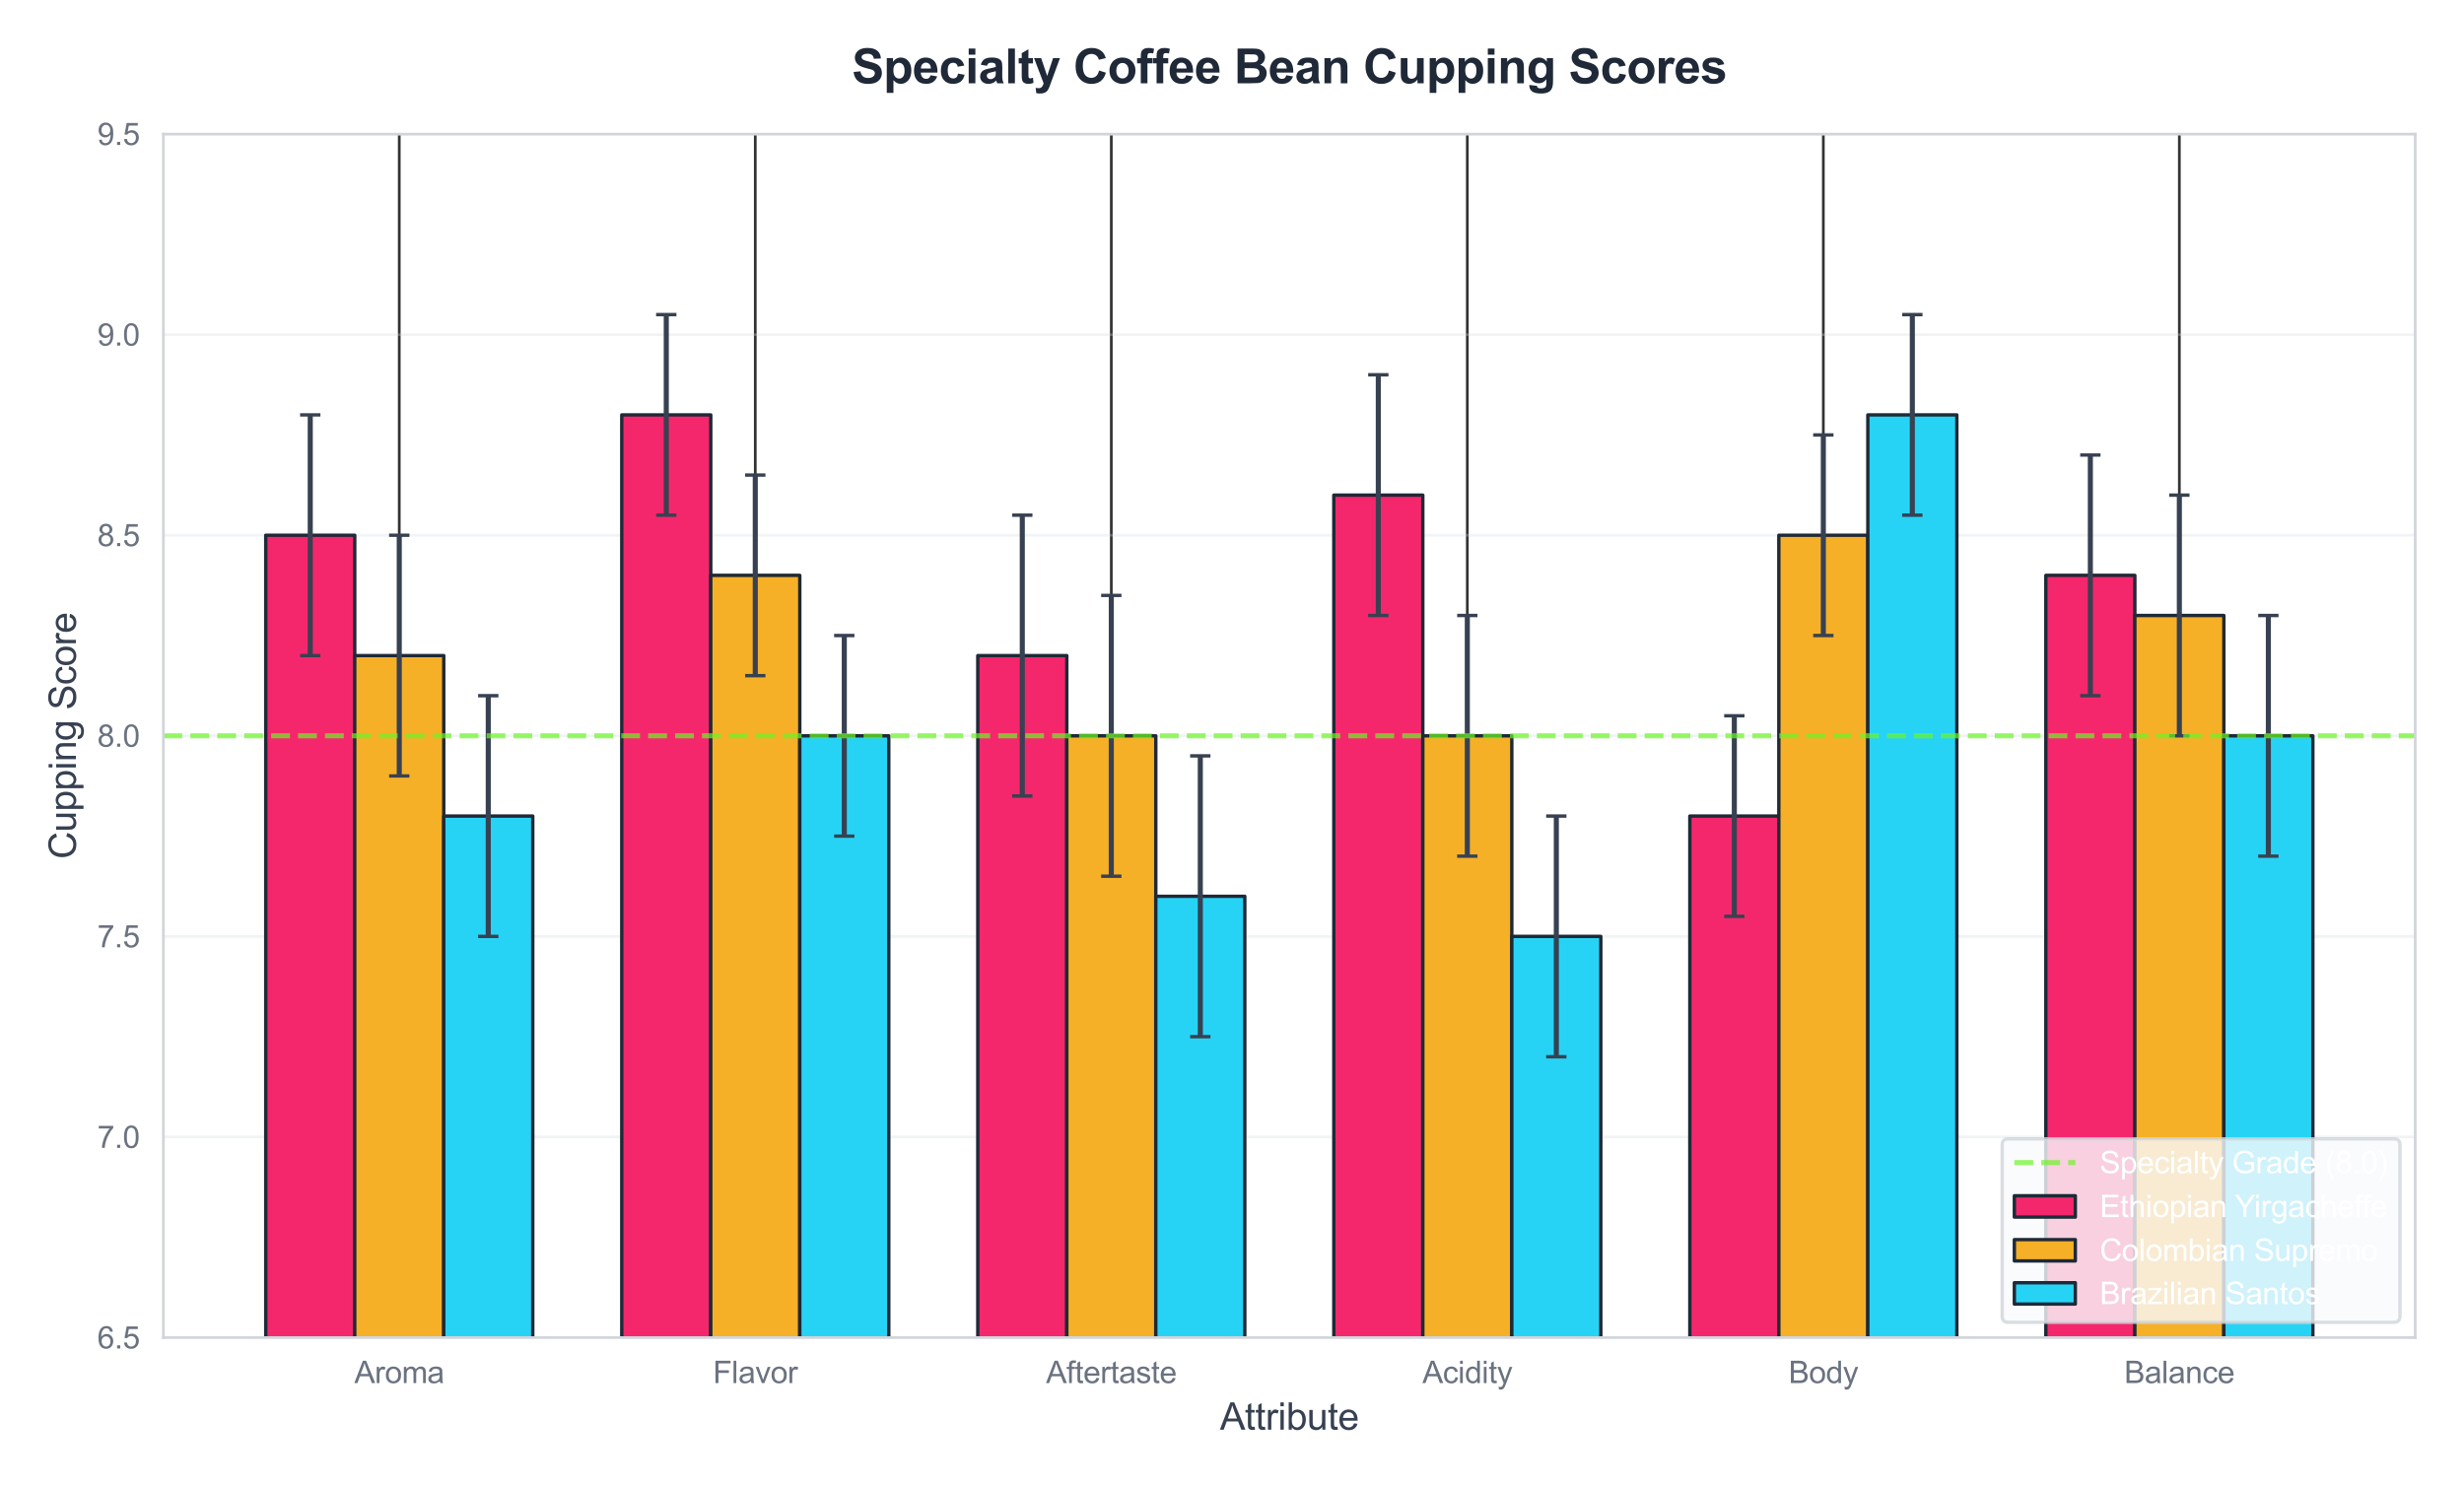 <?xml version="1.0" encoding="utf-8" standalone="no"?>
<!DOCTYPE svg PUBLIC "-//W3C//DTD SVG 1.1//EN"
  "http://www.w3.org/Graphics/SVG/1.1/DTD/svg11.dtd">
<svg xmlns:xlink="http://www.w3.org/1999/xlink" viewBox="0 0 727.353 438.706" xmlns="http://www.w3.org/2000/svg" version="1.1">
 <defs>
  <style type="text/css">*{stroke-linejoin: round; stroke-linecap: butt}</style>
 </defs>
 <g id="figure_1">
  <g id="patch_1">
   <path d="M -0 438.706 
L 727.353 438.706 
L 727.353 0 
L -0 0 
z
" style="fill: #ffffff"/>
  </g>
  <g id="axes_1">
   <g id="patch_2">
    <path d="M 48.233 394.91 
L 712.953 394.91 
L 712.953 39.592 
L 48.233 39.592 
z
" style="fill: #ffffff"/>
   </g>
   <g id="matplotlib.axis_1">
    <g id="xtick_1">
     <g id="line2d_1">
      <path d="M 117.858 394.91 
L 117.858 39.592 
" clip-path="url(#p89ae91deca)" style="fill: none; stroke: #333333; stroke-width: 0.8; stroke-linecap: round"/>
     </g>
     <g id="text_1">
      <!-- Aroma -->
      <g style="fill: #6b7280" transform="translate(104.604 408.352) scale(0.09 -0.09)">
       <defs>
        <path id="ArialMT-41" d="M -9 0 
L 1750 4581 
L 2403 4581 
L 4278 0 
L 3588 0 
L 3053 1388 
L 1138 1388 
L 634 0 
L -9 0 
z
M 1313 1881 
L 2866 1881 
L 2388 3150 
Q 2169 3728 2063 4100 
Q 1975 3659 1816 3225 
L 1313 1881 
z
" transform="scale(0.016)"/>
        <path id="ArialMT-72" d="M 416 0 
L 416 3319 
L 922 3319 
L 922 2816 
Q 1116 3169 1280 3281 
Q 1444 3394 1641 3394 
Q 1925 3394 2219 3213 
L 2025 2691 
Q 1819 2813 1613 2813 
Q 1428 2813 1281 2702 
Q 1134 2591 1072 2394 
Q 978 2094 978 1738 
L 978 0 
L 416 0 
z
" transform="scale(0.016)"/>
        <path id="ArialMT-6f" d="M 213 1659 
Q 213 2581 725 3025 
Q 1153 3394 1769 3394 
Q 2453 3394 2887 2945 
Q 3322 2497 3322 1706 
Q 3322 1066 3130 698 
Q 2938 331 2570 128 
Q 2203 -75 1769 -75 
Q 1072 -75 642 372 
Q 213 819 213 1659 
z
M 791 1659 
Q 791 1022 1069 705 
Q 1347 388 1769 388 
Q 2188 388 2466 706 
Q 2744 1025 2744 1678 
Q 2744 2294 2464 2611 
Q 2184 2928 1769 2928 
Q 1347 2928 1069 2612 
Q 791 2297 791 1659 
z
" transform="scale(0.016)"/>
        <path id="ArialMT-6d" d="M 422 0 
L 422 3319 
L 925 3319 
L 925 2853 
Q 1081 3097 1340 3245 
Q 1600 3394 1931 3394 
Q 2300 3394 2536 3241 
Q 2772 3088 2869 2813 
Q 3263 3394 3894 3394 
Q 4388 3394 4653 3120 
Q 4919 2847 4919 2278 
L 4919 0 
L 4359 0 
L 4359 2091 
Q 4359 2428 4304 2576 
Q 4250 2725 4106 2815 
Q 3963 2906 3769 2906 
Q 3419 2906 3187 2673 
Q 2956 2441 2956 1928 
L 2956 0 
L 2394 0 
L 2394 2156 
Q 2394 2531 2256 2718 
Q 2119 2906 1806 2906 
Q 1569 2906 1367 2781 
Q 1166 2656 1075 2415 
Q 984 2175 984 1722 
L 984 0 
L 422 0 
z
" transform="scale(0.016)"/>
        <path id="ArialMT-61" d="M 2588 409 
Q 2275 144 1986 34 
Q 1697 -75 1366 -75 
Q 819 -75 525 192 
Q 231 459 231 875 
Q 231 1119 342 1320 
Q 453 1522 633 1644 
Q 813 1766 1038 1828 
Q 1203 1872 1538 1913 
Q 2219 1994 2541 2106 
Q 2544 2222 2544 2253 
Q 2544 2597 2384 2738 
Q 2169 2928 1744 2928 
Q 1347 2928 1158 2789 
Q 969 2650 878 2297 
L 328 2372 
Q 403 2725 575 2942 
Q 747 3159 1072 3276 
Q 1397 3394 1825 3394 
Q 2250 3394 2515 3294 
Q 2781 3194 2906 3042 
Q 3031 2891 3081 2659 
Q 3109 2516 3109 2141 
L 3109 1391 
Q 3109 606 3145 398 
Q 3181 191 3288 0 
L 2700 0 
Q 2613 175 2588 409 
z
M 2541 1666 
Q 2234 1541 1622 1453 
Q 1275 1403 1131 1340 
Q 988 1278 909 1158 
Q 831 1038 831 891 
Q 831 666 1001 516 
Q 1172 366 1500 366 
Q 1825 366 2078 508 
Q 2331 650 2450 897 
Q 2541 1088 2541 1459 
L 2541 1666 
z
" transform="scale(0.016)"/>
       </defs>
       <use xlink:href="#ArialMT-41"/>
       <use xlink:href="#ArialMT-72" transform="translate(66.699 0)"/>
       <use xlink:href="#ArialMT-6f" transform="translate(100 0)"/>
       <use xlink:href="#ArialMT-6d" transform="translate(155.615 0)"/>
       <use xlink:href="#ArialMT-61" transform="translate(238.916 0)"/>
      </g>
     </g>
    </g>
    <g id="xtick_2">
     <g id="line2d_2">
      <path d="M 222.952 394.91 
L 222.952 39.592 
" clip-path="url(#p89ae91deca)" style="fill: none; stroke: #333333; stroke-width: 0.8; stroke-linecap: round"/>
     </g>
     <g id="text_2">
      <!-- Flavor -->
      <g style="fill: #6b7280" transform="translate(210.45 408.352) scale(0.09 -0.09)">
       <defs>
        <path id="ArialMT-46" d="M 525 0 
L 525 4581 
L 3616 4581 
L 3616 4041 
L 1131 4041 
L 1131 2622 
L 3281 2622 
L 3281 2081 
L 1131 2081 
L 1131 0 
L 525 0 
z
" transform="scale(0.016)"/>
        <path id="ArialMT-6c" d="M 409 0 
L 409 4581 
L 972 4581 
L 972 0 
L 409 0 
z
" transform="scale(0.016)"/>
        <path id="ArialMT-76" d="M 1344 0 
L 81 3319 
L 675 3319 
L 1388 1331 
Q 1503 1009 1600 663 
Q 1675 925 1809 1294 
L 2547 3319 
L 3125 3319 
L 1869 0 
L 1344 0 
z
" transform="scale(0.016)"/>
       </defs>
       <use xlink:href="#ArialMT-46"/>
       <use xlink:href="#ArialMT-6c" transform="translate(61.084 0)"/>
       <use xlink:href="#ArialMT-61" transform="translate(83.301 0)"/>
       <use xlink:href="#ArialMT-76" transform="translate(138.916 0)"/>
       <use xlink:href="#ArialMT-6f" transform="translate(188.916 0)"/>
       <use xlink:href="#ArialMT-72" transform="translate(244.531 0)"/>
      </g>
     </g>
    </g>
    <g id="xtick_3">
     <g id="line2d_3">
      <path d="M 328.046 394.91 
L 328.046 39.592 
" clip-path="url(#p89ae91deca)" style="fill: none; stroke: #333333; stroke-width: 0.8; stroke-linecap: round"/>
     </g>
     <g id="text_3">
      <!-- Aftertaste -->
      <g style="fill: #6b7280" transform="translate(308.788 408.352) scale(0.09 -0.09)">
       <defs>
        <path id="ArialMT-66" d="M 556 0 
L 556 2881 
L 59 2881 
L 59 3319 
L 556 3319 
L 556 3672 
Q 556 4006 616 4169 
Q 697 4388 901 4523 
Q 1106 4659 1475 4659 
Q 1713 4659 2000 4603 
L 1916 4113 
Q 1741 4144 1584 4144 
Q 1328 4144 1222 4034 
Q 1116 3925 1116 3625 
L 1116 3319 
L 1763 3319 
L 1763 2881 
L 1116 2881 
L 1116 0 
L 556 0 
z
" transform="scale(0.016)"/>
        <path id="ArialMT-74" d="M 1650 503 
L 1731 6 
Q 1494 -44 1306 -44 
Q 1000 -44 831 53 
Q 663 150 594 308 
Q 525 466 525 972 
L 525 2881 
L 113 2881 
L 113 3319 
L 525 3319 
L 525 4141 
L 1084 4478 
L 1084 3319 
L 1650 3319 
L 1650 2881 
L 1084 2881 
L 1084 941 
Q 1084 700 1114 631 
Q 1144 563 1211 522 
Q 1278 481 1403 481 
Q 1497 481 1650 503 
z
" transform="scale(0.016)"/>
        <path id="ArialMT-65" d="M 2694 1069 
L 3275 997 
Q 3138 488 2766 206 
Q 2394 -75 1816 -75 
Q 1088 -75 661 373 
Q 234 822 234 1631 
Q 234 2469 665 2931 
Q 1097 3394 1784 3394 
Q 2450 3394 2872 2941 
Q 3294 2488 3294 1666 
Q 3294 1616 3291 1516 
L 816 1516 
Q 847 969 1125 678 
Q 1403 388 1819 388 
Q 2128 388 2347 550 
Q 2566 713 2694 1069 
z
M 847 1978 
L 2700 1978 
Q 2663 2397 2488 2606 
Q 2219 2931 1791 2931 
Q 1403 2931 1139 2672 
Q 875 2413 847 1978 
z
" transform="scale(0.016)"/>
        <path id="ArialMT-73" d="M 197 991 
L 753 1078 
Q 800 744 1014 566 
Q 1228 388 1613 388 
Q 2000 388 2187 545 
Q 2375 703 2375 916 
Q 2375 1106 2209 1216 
Q 2094 1291 1634 1406 
Q 1016 1563 777 1677 
Q 538 1791 414 1992 
Q 291 2194 291 2438 
Q 291 2659 392 2848 
Q 494 3038 669 3163 
Q 800 3259 1026 3326 
Q 1253 3394 1513 3394 
Q 1903 3394 2198 3281 
Q 2494 3169 2634 2976 
Q 2775 2784 2828 2463 
L 2278 2388 
Q 2241 2644 2061 2787 
Q 1881 2931 1553 2931 
Q 1166 2931 1000 2803 
Q 834 2675 834 2503 
Q 834 2394 903 2306 
Q 972 2216 1119 2156 
Q 1203 2125 1616 2013 
Q 2213 1853 2448 1751 
Q 2684 1650 2818 1456 
Q 2953 1263 2953 975 
Q 2953 694 2789 445 
Q 2625 197 2315 61 
Q 2006 -75 1616 -75 
Q 969 -75 630 194 
Q 291 463 197 991 
z
" transform="scale(0.016)"/>
       </defs>
       <use xlink:href="#ArialMT-41"/>
       <use xlink:href="#ArialMT-66" transform="translate(66.699 0)"/>
       <use xlink:href="#ArialMT-74" transform="translate(94.482 0)"/>
       <use xlink:href="#ArialMT-65" transform="translate(122.266 0)"/>
       <use xlink:href="#ArialMT-72" transform="translate(177.881 0)"/>
       <use xlink:href="#ArialMT-74" transform="translate(211.182 0)"/>
       <use xlink:href="#ArialMT-61" transform="translate(238.965 0)"/>
       <use xlink:href="#ArialMT-73" transform="translate(294.58 0)"/>
       <use xlink:href="#ArialMT-74" transform="translate(344.58 0)"/>
       <use xlink:href="#ArialMT-65" transform="translate(372.363 0)"/>
      </g>
     </g>
    </g>
    <g id="xtick_4">
     <g id="line2d_4">
      <path d="M 433.14 394.91 
L 433.14 39.592 
" clip-path="url(#p89ae91deca)" style="fill: none; stroke: #333333; stroke-width: 0.8; stroke-linecap: round"/>
     </g>
     <g id="text_4">
      <!-- Acidity -->
      <g style="fill: #6b7280" transform="translate(419.886 408.352) scale(0.09 -0.09)">
       <defs>
        <path id="ArialMT-63" d="M 2588 1216 
L 3141 1144 
Q 3050 572 2676 248 
Q 2303 -75 1759 -75 
Q 1078 -75 664 370 
Q 250 816 250 1647 
Q 250 2184 428 2587 
Q 606 2991 970 3192 
Q 1334 3394 1763 3394 
Q 2303 3394 2647 3120 
Q 2991 2847 3088 2344 
L 2541 2259 
Q 2463 2594 2264 2762 
Q 2066 2931 1784 2931 
Q 1359 2931 1093 2626 
Q 828 2322 828 1663 
Q 828 994 1084 691 
Q 1341 388 1753 388 
Q 2084 388 2306 591 
Q 2528 794 2588 1216 
z
" transform="scale(0.016)"/>
        <path id="ArialMT-69" d="M 425 3934 
L 425 4581 
L 988 4581 
L 988 3934 
L 425 3934 
z
M 425 0 
L 425 3319 
L 988 3319 
L 988 0 
L 425 0 
z
" transform="scale(0.016)"/>
        <path id="ArialMT-64" d="M 2575 0 
L 2575 419 
Q 2259 -75 1647 -75 
Q 1250 -75 917 144 
Q 584 363 401 755 
Q 219 1147 219 1656 
Q 219 2153 384 2558 
Q 550 2963 881 3178 
Q 1213 3394 1622 3394 
Q 1922 3394 2156 3267 
Q 2391 3141 2538 2938 
L 2538 4581 
L 3097 4581 
L 3097 0 
L 2575 0 
z
M 797 1656 
Q 797 1019 1065 703 
Q 1334 388 1700 388 
Q 2069 388 2326 689 
Q 2584 991 2584 1609 
Q 2584 2291 2321 2609 
Q 2059 2928 1675 2928 
Q 1300 2928 1048 2622 
Q 797 2316 797 1656 
z
" transform="scale(0.016)"/>
        <path id="ArialMT-79" d="M 397 -1278 
L 334 -750 
Q 519 -800 656 -800 
Q 844 -800 956 -737 
Q 1069 -675 1141 -563 
Q 1194 -478 1313 -144 
Q 1328 -97 1363 -6 
L 103 3319 
L 709 3319 
L 1400 1397 
Q 1534 1031 1641 628 
Q 1738 1016 1872 1384 
L 2581 3319 
L 3144 3319 
L 1881 -56 
Q 1678 -603 1566 -809 
Q 1416 -1088 1222 -1217 
Q 1028 -1347 759 -1347 
Q 597 -1347 397 -1278 
z
" transform="scale(0.016)"/>
       </defs>
       <use xlink:href="#ArialMT-41"/>
       <use xlink:href="#ArialMT-63" transform="translate(66.699 0)"/>
       <use xlink:href="#ArialMT-69" transform="translate(116.699 0)"/>
       <use xlink:href="#ArialMT-64" transform="translate(138.916 0)"/>
       <use xlink:href="#ArialMT-69" transform="translate(194.531 0)"/>
       <use xlink:href="#ArialMT-74" transform="translate(216.748 0)"/>
       <use xlink:href="#ArialMT-79" transform="translate(244.531 0)"/>
      </g>
     </g>
    </g>
    <g id="xtick_5">
     <g id="line2d_5">
      <path d="M 538.234 394.91 
L 538.234 39.592 
" clip-path="url(#p89ae91deca)" style="fill: none; stroke: #333333; stroke-width: 0.8; stroke-linecap: round"/>
     </g>
     <g id="text_5">
      <!-- Body -->
      <g style="fill: #6b7280" transform="translate(527.977 408.352) scale(0.09 -0.09)">
       <defs>
        <path id="ArialMT-42" d="M 469 0 
L 469 4581 
L 2188 4581 
Q 2713 4581 3030 4442 
Q 3347 4303 3526 4014 
Q 3706 3725 3706 3409 
Q 3706 3116 3547 2856 
Q 3388 2597 3066 2438 
Q 3481 2316 3704 2022 
Q 3928 1728 3928 1328 
Q 3928 1006 3792 729 
Q 3656 453 3456 303 
Q 3256 153 2954 76 
Q 2653 0 2216 0 
L 469 0 
z
M 1075 2656 
L 2066 2656 
Q 2469 2656 2644 2709 
Q 2875 2778 2992 2937 
Q 3109 3097 3109 3338 
Q 3109 3566 3000 3739 
Q 2891 3913 2687 3977 
Q 2484 4041 1991 4041 
L 1075 4041 
L 1075 2656 
z
M 1075 541 
L 2216 541 
Q 2509 541 2628 563 
Q 2838 600 2978 687 
Q 3119 775 3209 942 
Q 3300 1109 3300 1328 
Q 3300 1584 3169 1773 
Q 3038 1963 2805 2039 
Q 2572 2116 2134 2116 
L 1075 2116 
L 1075 541 
z
" transform="scale(0.016)"/>
       </defs>
       <use xlink:href="#ArialMT-42"/>
       <use xlink:href="#ArialMT-6f" transform="translate(66.699 0)"/>
       <use xlink:href="#ArialMT-64" transform="translate(122.314 0)"/>
       <use xlink:href="#ArialMT-79" transform="translate(177.93 0)"/>
      </g>
     </g>
    </g>
    <g id="xtick_6">
     <g id="line2d_6">
      <path d="M 643.328 394.91 
L 643.328 39.592 
" clip-path="url(#p89ae91deca)" style="fill: none; stroke: #333333; stroke-width: 0.8; stroke-linecap: round"/>
     </g>
     <g id="text_6">
      <!-- Balance -->
      <g style="fill: #6b7280" transform="translate(627.067 408.352) scale(0.09 -0.09)">
       <defs>
        <path id="ArialMT-6e" d="M 422 0 
L 422 3319 
L 928 3319 
L 928 2847 
Q 1294 3394 1984 3394 
Q 2284 3394 2536 3286 
Q 2788 3178 2913 3003 
Q 3038 2828 3088 2588 
Q 3119 2431 3119 2041 
L 3119 0 
L 2556 0 
L 2556 2019 
Q 2556 2363 2490 2533 
Q 2425 2703 2258 2804 
Q 2091 2906 1866 2906 
Q 1506 2906 1245 2678 
Q 984 2450 984 1813 
L 984 0 
L 422 0 
z
" transform="scale(0.016)"/>
       </defs>
       <use xlink:href="#ArialMT-42"/>
       <use xlink:href="#ArialMT-61" transform="translate(66.699 0)"/>
       <use xlink:href="#ArialMT-6c" transform="translate(122.314 0)"/>
       <use xlink:href="#ArialMT-61" transform="translate(144.531 0)"/>
       <use xlink:href="#ArialMT-6e" transform="translate(200.146 0)"/>
       <use xlink:href="#ArialMT-63" transform="translate(255.762 0)"/>
       <use xlink:href="#ArialMT-65" transform="translate(305.762 0)"/>
      </g>
     </g>
    </g>
    <g id="text_7">
     <!-- Attribute -->
     <g style="fill: #374151" transform="translate(360.111 422.12) scale(0.11 -0.11)">
      <defs>
       <path id="ArialMT-62" d="M 941 0 
L 419 0 
L 419 4581 
L 981 4581 
L 981 2947 
Q 1338 3394 1891 3394 
Q 2197 3394 2470 3270 
Q 2744 3147 2920 2923 
Q 3097 2700 3197 2384 
Q 3297 2069 3297 1709 
Q 3297 856 2875 390 
Q 2453 -75 1863 -75 
Q 1275 -75 941 416 
L 941 0 
z
M 934 1684 
Q 934 1088 1097 822 
Q 1363 388 1816 388 
Q 2184 388 2453 708 
Q 2722 1028 2722 1663 
Q 2722 2313 2464 2622 
Q 2206 2931 1841 2931 
Q 1472 2931 1203 2611 
Q 934 2291 934 1684 
z
" transform="scale(0.016)"/>
       <path id="ArialMT-75" d="M 2597 0 
L 2597 488 
Q 2209 -75 1544 -75 
Q 1250 -75 995 37 
Q 741 150 617 320 
Q 494 491 444 738 
Q 409 903 409 1263 
L 409 3319 
L 972 3319 
L 972 1478 
Q 972 1038 1006 884 
Q 1059 663 1231 536 
Q 1403 409 1656 409 
Q 1909 409 2131 539 
Q 2353 669 2445 892 
Q 2538 1116 2538 1541 
L 2538 3319 
L 3100 3319 
L 3100 0 
L 2597 0 
z
" transform="scale(0.016)"/>
      </defs>
      <use xlink:href="#ArialMT-41"/>
      <use xlink:href="#ArialMT-74" transform="translate(66.699 0)"/>
      <use xlink:href="#ArialMT-74" transform="translate(94.482 0)"/>
      <use xlink:href="#ArialMT-72" transform="translate(122.266 0)"/>
      <use xlink:href="#ArialMT-69" transform="translate(155.566 0)"/>
      <use xlink:href="#ArialMT-62" transform="translate(177.783 0)"/>
      <use xlink:href="#ArialMT-75" transform="translate(233.398 0)"/>
      <use xlink:href="#ArialMT-74" transform="translate(289.014 0)"/>
      <use xlink:href="#ArialMT-65" transform="translate(316.797 0)"/>
     </g>
    </g>
   </g>
   <g id="matplotlib.axis_2">
    <g id="ytick_1">
     <g id="line2d_7">
      <path d="M 48.233 394.91 
L 712.953 394.91 
" clip-path="url(#p89ae91deca)" style="fill: none; stroke: #d1d5db; stroke-opacity: 0.3; stroke-width: 0.8; stroke-linecap: round"/>
     </g>
     <g id="text_8">
      <!-- 6.5 -->
      <g style="fill: #6b7280" transform="translate(28.723 398.131) scale(0.09 -0.09)">
       <defs>
        <path id="ArialMT-36" d="M 3184 3459 
L 2625 3416 
Q 2550 3747 2413 3897 
Q 2184 4138 1850 4138 
Q 1581 4138 1378 3988 
Q 1113 3794 959 3422 
Q 806 3050 800 2363 
Q 1003 2672 1297 2822 
Q 1591 2972 1913 2972 
Q 2475 2972 2870 2558 
Q 3266 2144 3266 1488 
Q 3266 1056 3080 686 
Q 2894 316 2569 119 
Q 2244 -78 1831 -78 
Q 1128 -78 684 439 
Q 241 956 241 2144 
Q 241 3472 731 4075 
Q 1159 4600 1884 4600 
Q 2425 4600 2770 4297 
Q 3116 3994 3184 3459 
z
M 888 1484 
Q 888 1194 1011 928 
Q 1134 663 1356 523 
Q 1578 384 1822 384 
Q 2178 384 2434 671 
Q 2691 959 2691 1453 
Q 2691 1928 2437 2201 
Q 2184 2475 1800 2475 
Q 1419 2475 1153 2201 
Q 888 1928 888 1484 
z
" transform="scale(0.016)"/>
        <path id="ArialMT-2e" d="M 581 0 
L 581 641 
L 1222 641 
L 1222 0 
L 581 0 
z
" transform="scale(0.016)"/>
        <path id="ArialMT-35" d="M 266 1200 
L 856 1250 
Q 922 819 1161 601 
Q 1400 384 1738 384 
Q 2144 384 2425 690 
Q 2706 997 2706 1503 
Q 2706 1984 2436 2262 
Q 2166 2541 1728 2541 
Q 1456 2541 1237 2417 
Q 1019 2294 894 2097 
L 366 2166 
L 809 4519 
L 3088 4519 
L 3088 3981 
L 1259 3981 
L 1013 2750 
Q 1425 3038 1878 3038 
Q 2478 3038 2890 2622 
Q 3303 2206 3303 1553 
Q 3303 931 2941 478 
Q 2500 -78 1738 -78 
Q 1113 -78 717 272 
Q 322 622 266 1200 
z
" transform="scale(0.016)"/>
       </defs>
       <use xlink:href="#ArialMT-36"/>
       <use xlink:href="#ArialMT-2e" transform="translate(55.615 0)"/>
       <use xlink:href="#ArialMT-35" transform="translate(83.398 0)"/>
      </g>
     </g>
    </g>
    <g id="ytick_2">
     <g id="line2d_8">
      <path d="M 48.233 335.691 
L 712.953 335.691 
" clip-path="url(#p89ae91deca)" style="fill: none; stroke: #d1d5db; stroke-opacity: 0.3; stroke-width: 0.8; stroke-linecap: round"/>
     </g>
     <g id="text_9">
      <!-- 7.0 -->
      <g style="fill: #6b7280" transform="translate(28.723 338.912) scale(0.09 -0.09)">
       <defs>
        <path id="ArialMT-37" d="M 303 3981 
L 303 4522 
L 3269 4522 
L 3269 4084 
Q 2831 3619 2401 2847 
Q 1972 2075 1738 1259 
Q 1569 684 1522 0 
L 944 0 
Q 953 541 1156 1306 
Q 1359 2072 1739 2783 
Q 2119 3494 2547 3981 
L 303 3981 
z
" transform="scale(0.016)"/>
        <path id="ArialMT-30" d="M 266 2259 
Q 266 3072 433 3567 
Q 600 4063 929 4331 
Q 1259 4600 1759 4600 
Q 2128 4600 2406 4451 
Q 2684 4303 2865 4023 
Q 3047 3744 3150 3342 
Q 3253 2941 3253 2259 
Q 3253 1453 3087 958 
Q 2922 463 2592 192 
Q 2263 -78 1759 -78 
Q 1097 -78 719 397 
Q 266 969 266 2259 
z
M 844 2259 
Q 844 1131 1108 757 
Q 1372 384 1759 384 
Q 2147 384 2411 759 
Q 2675 1134 2675 2259 
Q 2675 3391 2411 3762 
Q 2147 4134 1753 4134 
Q 1366 4134 1134 3806 
Q 844 3388 844 2259 
z
" transform="scale(0.016)"/>
       </defs>
       <use xlink:href="#ArialMT-37"/>
       <use xlink:href="#ArialMT-2e" transform="translate(55.615 0)"/>
       <use xlink:href="#ArialMT-30" transform="translate(83.398 0)"/>
      </g>
     </g>
    </g>
    <g id="ytick_3">
     <g id="line2d_9">
      <path d="M 48.233 276.471 
L 712.953 276.471 
" clip-path="url(#p89ae91deca)" style="fill: none; stroke: #d1d5db; stroke-opacity: 0.3; stroke-width: 0.8; stroke-linecap: round"/>
     </g>
     <g id="text_10">
      <!-- 7.5 -->
      <g style="fill: #6b7280" transform="translate(28.723 279.692) scale(0.09 -0.09)">
       <use xlink:href="#ArialMT-37"/>
       <use xlink:href="#ArialMT-2e" transform="translate(55.615 0)"/>
       <use xlink:href="#ArialMT-35" transform="translate(83.398 0)"/>
      </g>
     </g>
    </g>
    <g id="ytick_4">
     <g id="line2d_10">
      <path d="M 48.233 217.251 
L 712.953 217.251 
" clip-path="url(#p89ae91deca)" style="fill: none; stroke: #d1d5db; stroke-opacity: 0.3; stroke-width: 0.8; stroke-linecap: round"/>
     </g>
     <g id="text_11">
      <!-- 8.0 -->
      <g style="fill: #6b7280" transform="translate(28.723 220.472) scale(0.09 -0.09)">
       <defs>
        <path id="ArialMT-38" d="M 1131 2484 
Q 781 2613 612 2850 
Q 444 3088 444 3419 
Q 444 3919 803 4259 
Q 1163 4600 1759 4600 
Q 2359 4600 2725 4251 
Q 3091 3903 3091 3403 
Q 3091 3084 2923 2848 
Q 2756 2613 2416 2484 
Q 2838 2347 3058 2040 
Q 3278 1734 3278 1309 
Q 3278 722 2862 322 
Q 2447 -78 1769 -78 
Q 1091 -78 675 323 
Q 259 725 259 1325 
Q 259 1772 486 2073 
Q 713 2375 1131 2484 
z
M 1019 3438 
Q 1019 3113 1228 2906 
Q 1438 2700 1772 2700 
Q 2097 2700 2305 2904 
Q 2513 3109 2513 3406 
Q 2513 3716 2298 3927 
Q 2084 4138 1766 4138 
Q 1444 4138 1231 3931 
Q 1019 3725 1019 3438 
z
M 838 1322 
Q 838 1081 952 856 
Q 1066 631 1291 507 
Q 1516 384 1775 384 
Q 2178 384 2440 643 
Q 2703 903 2703 1303 
Q 2703 1709 2433 1975 
Q 2163 2241 1756 2241 
Q 1359 2241 1098 1978 
Q 838 1716 838 1322 
z
" transform="scale(0.016)"/>
       </defs>
       <use xlink:href="#ArialMT-38"/>
       <use xlink:href="#ArialMT-2e" transform="translate(55.615 0)"/>
       <use xlink:href="#ArialMT-30" transform="translate(83.398 0)"/>
      </g>
     </g>
    </g>
    <g id="ytick_5">
     <g id="line2d_11">
      <path d="M 48.233 158.031 
L 712.953 158.031 
" clip-path="url(#p89ae91deca)" style="fill: none; stroke: #d1d5db; stroke-opacity: 0.3; stroke-width: 0.8; stroke-linecap: round"/>
     </g>
     <g id="text_12">
      <!-- 8.5 -->
      <g style="fill: #6b7280" transform="translate(28.723 161.252) scale(0.09 -0.09)">
       <use xlink:href="#ArialMT-38"/>
       <use xlink:href="#ArialMT-2e" transform="translate(55.615 0)"/>
       <use xlink:href="#ArialMT-35" transform="translate(83.398 0)"/>
      </g>
     </g>
    </g>
    <g id="ytick_6">
     <g id="line2d_12">
      <path d="M 48.233 98.811 
L 712.953 98.811 
" clip-path="url(#p89ae91deca)" style="fill: none; stroke: #d1d5db; stroke-opacity: 0.3; stroke-width: 0.8; stroke-linecap: round"/>
     </g>
     <g id="text_13">
      <!-- 9.0 -->
      <g style="fill: #6b7280" transform="translate(28.723 102.032) scale(0.09 -0.09)">
       <defs>
        <path id="ArialMT-39" d="M 350 1059 
L 891 1109 
Q 959 728 1153 556 
Q 1347 384 1650 384 
Q 1909 384 2104 503 
Q 2300 622 2425 820 
Q 2550 1019 2634 1356 
Q 2719 1694 2719 2044 
Q 2719 2081 2716 2156 
Q 2547 1888 2255 1720 
Q 1963 1553 1622 1553 
Q 1053 1553 659 1965 
Q 266 2378 266 3053 
Q 266 3750 677 4175 
Q 1088 4600 1706 4600 
Q 2153 4600 2523 4359 
Q 2894 4119 3086 3673 
Q 3278 3228 3278 2384 
Q 3278 1506 3087 986 
Q 2897 466 2520 194 
Q 2144 -78 1638 -78 
Q 1100 -78 759 220 
Q 419 519 350 1059 
z
M 2653 3081 
Q 2653 3566 2395 3850 
Q 2138 4134 1775 4134 
Q 1400 4134 1122 3828 
Q 844 3522 844 3034 
Q 844 2597 1108 2323 
Q 1372 2050 1759 2050 
Q 2150 2050 2401 2323 
Q 2653 2597 2653 3081 
z
" transform="scale(0.016)"/>
       </defs>
       <use xlink:href="#ArialMT-39"/>
       <use xlink:href="#ArialMT-2e" transform="translate(55.615 0)"/>
       <use xlink:href="#ArialMT-30" transform="translate(83.398 0)"/>
      </g>
     </g>
    </g>
    <g id="ytick_7">
     <g id="line2d_13">
      <path d="M 48.233 39.592 
L 712.953 39.592 
" clip-path="url(#p89ae91deca)" style="fill: none; stroke: #d1d5db; stroke-opacity: 0.3; stroke-width: 0.8; stroke-linecap: round"/>
     </g>
     <g id="text_14">
      <!-- 9.5 -->
      <g style="fill: #6b7280" transform="translate(28.723 42.813) scale(0.09 -0.09)">
       <use xlink:href="#ArialMT-39"/>
       <use xlink:href="#ArialMT-2e" transform="translate(55.615 0)"/>
       <use xlink:href="#ArialMT-35" transform="translate(83.398 0)"/>
      </g>
     </g>
    </g>
    <g id="text_15">
     <!-- Cupping Score -->
     <g style="fill: #374151" transform="translate(22.408 253.633) rotate(-90) scale(0.11 -0.11)">
      <defs>
       <path id="ArialMT-43" d="M 3763 1606 
L 4369 1453 
Q 4178 706 3683 314 
Q 3188 -78 2472 -78 
Q 1731 -78 1267 223 
Q 803 525 561 1097 
Q 319 1669 319 2325 
Q 319 3041 592 3573 
Q 866 4106 1370 4382 
Q 1875 4659 2481 4659 
Q 3169 4659 3637 4309 
Q 4106 3959 4291 3325 
L 3694 3184 
Q 3534 3684 3231 3912 
Q 2928 4141 2469 4141 
Q 1941 4141 1586 3887 
Q 1231 3634 1087 3207 
Q 944 2781 944 2328 
Q 944 1744 1114 1308 
Q 1284 872 1643 656 
Q 2003 441 2422 441 
Q 2931 441 3284 734 
Q 3638 1028 3763 1606 
z
" transform="scale(0.016)"/>
       <path id="ArialMT-70" d="M 422 -1272 
L 422 3319 
L 934 3319 
L 934 2888 
Q 1116 3141 1344 3267 
Q 1572 3394 1897 3394 
Q 2322 3394 2647 3175 
Q 2972 2956 3137 2557 
Q 3303 2159 3303 1684 
Q 3303 1175 3120 767 
Q 2938 359 2589 142 
Q 2241 -75 1856 -75 
Q 1575 -75 1351 44 
Q 1128 163 984 344 
L 984 -1272 
L 422 -1272 
z
M 931 1641 
Q 931 1000 1190 694 
Q 1450 388 1819 388 
Q 2194 388 2461 705 
Q 2728 1022 2728 1688 
Q 2728 2322 2467 2637 
Q 2206 2953 1844 2953 
Q 1484 2953 1207 2617 
Q 931 2281 931 1641 
z
" transform="scale(0.016)"/>
       <path id="ArialMT-67" d="M 319 -275 
L 866 -356 
Q 900 -609 1056 -725 
Q 1266 -881 1628 -881 
Q 2019 -881 2231 -725 
Q 2444 -569 2519 -288 
Q 2563 -116 2559 434 
Q 2191 0 1641 0 
Q 956 0 581 494 
Q 206 988 206 1678 
Q 206 2153 378 2554 
Q 550 2956 876 3175 
Q 1203 3394 1644 3394 
Q 2231 3394 2613 2919 
L 2613 3319 
L 3131 3319 
L 3131 450 
Q 3131 -325 2973 -648 
Q 2816 -972 2473 -1159 
Q 2131 -1347 1631 -1347 
Q 1038 -1347 672 -1080 
Q 306 -813 319 -275 
z
M 784 1719 
Q 784 1066 1043 766 
Q 1303 466 1694 466 
Q 2081 466 2343 764 
Q 2606 1063 2606 1700 
Q 2606 2309 2336 2618 
Q 2066 2928 1684 2928 
Q 1309 2928 1046 2623 
Q 784 2319 784 1719 
z
" transform="scale(0.016)"/>
       <path id="ArialMT-20" transform="scale(0.016)"/>
       <path id="ArialMT-53" d="M 288 1472 
L 859 1522 
Q 900 1178 1048 958 
Q 1197 738 1509 602 
Q 1822 466 2213 466 
Q 2559 466 2825 569 
Q 3091 672 3220 851 
Q 3350 1031 3350 1244 
Q 3350 1459 3225 1620 
Q 3100 1781 2813 1891 
Q 2628 1963 1997 2114 
Q 1366 2266 1113 2400 
Q 784 2572 623 2826 
Q 463 3081 463 3397 
Q 463 3744 659 4045 
Q 856 4347 1234 4503 
Q 1613 4659 2075 4659 
Q 2584 4659 2973 4495 
Q 3363 4331 3572 4012 
Q 3781 3694 3797 3291 
L 3216 3247 
Q 3169 3681 2898 3903 
Q 2628 4125 2100 4125 
Q 1550 4125 1298 3923 
Q 1047 3722 1047 3438 
Q 1047 3191 1225 3031 
Q 1400 2872 2139 2705 
Q 2878 2538 3153 2413 
Q 3553 2228 3743 1945 
Q 3934 1663 3934 1294 
Q 3934 928 3725 604 
Q 3516 281 3123 101 
Q 2731 -78 2241 -78 
Q 1619 -78 1198 103 
Q 778 284 539 648 
Q 300 1013 288 1472 
z
" transform="scale(0.016)"/>
      </defs>
      <use xlink:href="#ArialMT-43"/>
      <use xlink:href="#ArialMT-75" transform="translate(72.217 0)"/>
      <use xlink:href="#ArialMT-70" transform="translate(127.832 0)"/>
      <use xlink:href="#ArialMT-70" transform="translate(183.447 0)"/>
      <use xlink:href="#ArialMT-69" transform="translate(239.062 0)"/>
      <use xlink:href="#ArialMT-6e" transform="translate(261.279 0)"/>
      <use xlink:href="#ArialMT-67" transform="translate(316.895 0)"/>
      <use xlink:href="#ArialMT-20" transform="translate(372.51 0)"/>
      <use xlink:href="#ArialMT-53" transform="translate(400.293 0)"/>
      <use xlink:href="#ArialMT-63" transform="translate(466.992 0)"/>
      <use xlink:href="#ArialMT-6f" transform="translate(516.992 0)"/>
      <use xlink:href="#ArialMT-72" transform="translate(572.607 0)"/>
      <use xlink:href="#ArialMT-65" transform="translate(605.908 0)"/>
     </g>
    </g>
   </g>
   <g id="patch_3">
    <path d="M 78.447 1164.768 
L 104.721 1164.768 
L 104.721 158.031 
L 78.447 158.031 
z
" clip-path="url(#p89ae91deca)" style="fill: #f5276c; stroke: #1f2937; stroke-linejoin: miter"/>
   </g>
   <g id="patch_4">
    <path d="M 183.541 1164.768 
L 209.815 1164.768 
L 209.815 122.499 
L 183.541 122.499 
z
" clip-path="url(#p89ae91deca)" style="fill: #f5276c; stroke: #1f2937; stroke-linejoin: miter"/>
   </g>
   <g id="patch_5">
    <path d="M 288.635 1164.768 
L 314.909 1164.768 
L 314.909 193.563 
L 288.635 193.563 
z
" clip-path="url(#p89ae91deca)" style="fill: #f5276c; stroke: #1f2937; stroke-linejoin: miter"/>
   </g>
   <g id="patch_6">
    <path d="M 393.73 1164.768 
L 420.003 1164.768 
L 420.003 146.187 
L 393.73 146.187 
z
" clip-path="url(#p89ae91deca)" style="fill: #f5276c; stroke: #1f2937; stroke-linejoin: miter"/>
   </g>
   <g id="patch_7">
    <path d="M 498.824 1164.768 
L 525.097 1164.768 
L 525.097 240.939 
L 498.824 240.939 
z
" clip-path="url(#p89ae91deca)" style="fill: #f5276c; stroke: #1f2937; stroke-linejoin: miter"/>
   </g>
   <g id="patch_8">
    <path d="M 603.918 1164.768 
L 630.191 1164.768 
L 630.191 169.875 
L 603.918 169.875 
z
" clip-path="url(#p89ae91deca)" style="fill: #f5276c; stroke: #1f2937; stroke-linejoin: miter"/>
   </g>
   <g id="patch_9">
    <path d="M 104.721 1164.768 
L 130.994 1164.768 
L 130.994 193.563 
L 104.721 193.563 
z
" clip-path="url(#p89ae91deca)" style="fill: #f5b027; stroke: #1f2937; stroke-linejoin: miter"/>
   </g>
   <g id="patch_10">
    <path d="M 209.815 1164.768 
L 236.088 1164.768 
L 236.088 169.875 
L 209.815 169.875 
z
" clip-path="url(#p89ae91deca)" style="fill: #f5b027; stroke: #1f2937; stroke-linejoin: miter"/>
   </g>
   <g id="patch_11">
    <path d="M 314.909 1164.768 
L 341.183 1164.768 
L 341.183 217.251 
L 314.909 217.251 
z
" clip-path="url(#p89ae91deca)" style="fill: #f5b027; stroke: #1f2937; stroke-linejoin: miter"/>
   </g>
   <g id="patch_12">
    <path d="M 420.003 1164.768 
L 446.277 1164.768 
L 446.277 217.251 
L 420.003 217.251 
z
" clip-path="url(#p89ae91deca)" style="fill: #f5b027; stroke: #1f2937; stroke-linejoin: miter"/>
   </g>
   <g id="patch_13">
    <path d="M 525.097 1164.768 
L 551.371 1164.768 
L 551.371 158.031 
L 525.097 158.031 
z
" clip-path="url(#p89ae91deca)" style="fill: #f5b027; stroke: #1f2937; stroke-linejoin: miter"/>
   </g>
   <g id="patch_14">
    <path d="M 630.191 1164.768 
L 656.465 1164.768 
L 656.465 181.719 
L 630.191 181.719 
z
" clip-path="url(#p89ae91deca)" style="fill: #f5b027; stroke: #1f2937; stroke-linejoin: miter"/>
   </g>
   <g id="patch_15">
    <path d="M 130.994 1164.768 
L 157.268 1164.768 
L 157.268 240.939 
L 130.994 240.939 
z
" clip-path="url(#p89ae91deca)" style="fill: #27d3f5; stroke: #1f2937; stroke-linejoin: miter"/>
   </g>
   <g id="patch_16">
    <path d="M 236.088 1164.768 
L 262.362 1164.768 
L 262.362 217.251 
L 236.088 217.251 
z
" clip-path="url(#p89ae91deca)" style="fill: #27d3f5; stroke: #1f2937; stroke-linejoin: miter"/>
   </g>
   <g id="patch_17">
    <path d="M 341.183 1164.768 
L 367.456 1164.768 
L 367.456 264.627 
L 341.183 264.627 
z
" clip-path="url(#p89ae91deca)" style="fill: #27d3f5; stroke: #1f2937; stroke-linejoin: miter"/>
   </g>
   <g id="patch_18">
    <path d="M 446.277 1164.768 
L 472.55 1164.768 
L 472.55 276.471 
L 446.277 276.471 
z
" clip-path="url(#p89ae91deca)" style="fill: #27d3f5; stroke: #1f2937; stroke-linejoin: miter"/>
   </g>
   <g id="patch_19">
    <path d="M 551.371 1164.768 
L 577.644 1164.768 
L 577.644 122.499 
L 551.371 122.499 
z
" clip-path="url(#p89ae91deca)" style="fill: #27d3f5; stroke: #1f2937; stroke-linejoin: miter"/>
   </g>
   <g id="patch_20">
    <path d="M 656.465 1164.768 
L 682.738 1164.768 
L 682.738 217.251 
L 656.465 217.251 
z
" clip-path="url(#p89ae91deca)" style="fill: #27d3f5; stroke: #1f2937; stroke-linejoin: miter"/>
   </g>
   <g id="LineCollection_1">
    <path d="M 91.584 193.563 
L 91.584 122.499 
" clip-path="url(#p89ae91deca)" style="fill: none; stroke: #374151; stroke-width: 1.5"/>
    <path d="M 196.678 152.109 
L 196.678 92.889 
" clip-path="url(#p89ae91deca)" style="fill: none; stroke: #374151; stroke-width: 1.5"/>
    <path d="M 301.772 235.017 
L 301.772 152.109 
" clip-path="url(#p89ae91deca)" style="fill: none; stroke: #374151; stroke-width: 1.5"/>
    <path d="M 406.866 181.719 
L 406.866 110.655 
" clip-path="url(#p89ae91deca)" style="fill: none; stroke: #374151; stroke-width: 1.5"/>
    <path d="M 511.96 270.549 
L 511.96 211.329 
" clip-path="url(#p89ae91deca)" style="fill: none; stroke: #374151; stroke-width: 1.5"/>
    <path d="M 617.054 205.407 
L 617.054 134.343 
" clip-path="url(#p89ae91deca)" style="fill: none; stroke: #374151; stroke-width: 1.5"/>
   </g>
   <g id="line2d_14">
    <defs>
     <path id="m45654a9c5e" d="M 3 0 
L -3 -0 
" style="stroke: #374151"/>
    </defs>
    <g clip-path="url(#p89ae91deca)">
     <use xlink:href="#m45654a9c5e" x="91.584" y="193.563" style="fill: #8dd3c7; stroke: #374151"/>
     <use xlink:href="#m45654a9c5e" x="196.678" y="152.109" style="fill: #8dd3c7; stroke: #374151"/>
     <use xlink:href="#m45654a9c5e" x="301.772" y="235.017" style="fill: #8dd3c7; stroke: #374151"/>
     <use xlink:href="#m45654a9c5e" x="406.866" y="181.719" style="fill: #8dd3c7; stroke: #374151"/>
     <use xlink:href="#m45654a9c5e" x="511.96" y="270.549" style="fill: #8dd3c7; stroke: #374151"/>
     <use xlink:href="#m45654a9c5e" x="617.054" y="205.407" style="fill: #8dd3c7; stroke: #374151"/>
    </g>
   </g>
   <g id="line2d_15">
    <g clip-path="url(#p89ae91deca)">
     <use xlink:href="#m45654a9c5e" x="91.584" y="122.499" style="fill: #8dd3c7; stroke: #374151"/>
     <use xlink:href="#m45654a9c5e" x="196.678" y="92.889" style="fill: #8dd3c7; stroke: #374151"/>
     <use xlink:href="#m45654a9c5e" x="301.772" y="152.109" style="fill: #8dd3c7; stroke: #374151"/>
     <use xlink:href="#m45654a9c5e" x="406.866" y="110.655" style="fill: #8dd3c7; stroke: #374151"/>
     <use xlink:href="#m45654a9c5e" x="511.96" y="211.329" style="fill: #8dd3c7; stroke: #374151"/>
     <use xlink:href="#m45654a9c5e" x="617.054" y="134.343" style="fill: #8dd3c7; stroke: #374151"/>
    </g>
   </g>
   <g id="LineCollection_2">
    <path d="M 117.858 229.095 
L 117.858 158.031 
" clip-path="url(#p89ae91deca)" style="fill: none; stroke: #374151; stroke-width: 1.5"/>
    <path d="M 222.952 199.485 
L 222.952 140.265 
" clip-path="url(#p89ae91deca)" style="fill: none; stroke: #374151; stroke-width: 1.5"/>
    <path d="M 328.046 258.705 
L 328.046 175.797 
" clip-path="url(#p89ae91deca)" style="fill: none; stroke: #374151; stroke-width: 1.5"/>
    <path d="M 433.14 252.783 
L 433.14 181.719 
" clip-path="url(#p89ae91deca)" style="fill: none; stroke: #374151; stroke-width: 1.5"/>
    <path d="M 538.234 187.641 
L 538.234 128.421 
" clip-path="url(#p89ae91deca)" style="fill: none; stroke: #374151; stroke-width: 1.5"/>
    <path d="M 643.328 217.251 
L 643.328 146.187 
" clip-path="url(#p89ae91deca)" style="fill: none; stroke: #374151; stroke-width: 1.5"/>
   </g>
   <g id="line2d_16">
    <g clip-path="url(#p89ae91deca)">
     <use xlink:href="#m45654a9c5e" x="117.858" y="229.095" style="fill: #8dd3c7; stroke: #374151"/>
     <use xlink:href="#m45654a9c5e" x="222.952" y="199.485" style="fill: #8dd3c7; stroke: #374151"/>
     <use xlink:href="#m45654a9c5e" x="328.046" y="258.705" style="fill: #8dd3c7; stroke: #374151"/>
     <use xlink:href="#m45654a9c5e" x="433.14" y="252.783" style="fill: #8dd3c7; stroke: #374151"/>
     <use xlink:href="#m45654a9c5e" x="538.234" y="187.641" style="fill: #8dd3c7; stroke: #374151"/>
     <use xlink:href="#m45654a9c5e" x="643.328" y="217.251" style="fill: #8dd3c7; stroke: #374151"/>
    </g>
   </g>
   <g id="line2d_17">
    <g clip-path="url(#p89ae91deca)">
     <use xlink:href="#m45654a9c5e" x="117.858" y="158.031" style="fill: #8dd3c7; stroke: #374151"/>
     <use xlink:href="#m45654a9c5e" x="222.952" y="140.265" style="fill: #8dd3c7; stroke: #374151"/>
     <use xlink:href="#m45654a9c5e" x="328.046" y="175.797" style="fill: #8dd3c7; stroke: #374151"/>
     <use xlink:href="#m45654a9c5e" x="433.14" y="181.719" style="fill: #8dd3c7; stroke: #374151"/>
     <use xlink:href="#m45654a9c5e" x="538.234" y="128.421" style="fill: #8dd3c7; stroke: #374151"/>
     <use xlink:href="#m45654a9c5e" x="643.328" y="146.187" style="fill: #8dd3c7; stroke: #374151"/>
    </g>
   </g>
   <g id="LineCollection_3">
    <path d="M 144.131 276.471 
L 144.131 205.407 
" clip-path="url(#p89ae91deca)" style="fill: none; stroke: #374151; stroke-width: 1.5"/>
    <path d="M 249.225 246.861 
L 249.225 187.641 
" clip-path="url(#p89ae91deca)" style="fill: none; stroke: #374151; stroke-width: 1.5"/>
    <path d="M 354.319 306.081 
L 354.319 223.173 
" clip-path="url(#p89ae91deca)" style="fill: none; stroke: #374151; stroke-width: 1.5"/>
    <path d="M 459.413 312.003 
L 459.413 240.939 
" clip-path="url(#p89ae91deca)" style="fill: none; stroke: #374151; stroke-width: 1.5"/>
    <path d="M 564.507 152.109 
L 564.507 92.889 
" clip-path="url(#p89ae91deca)" style="fill: none; stroke: #374151; stroke-width: 1.5"/>
    <path d="M 669.602 252.783 
L 669.602 181.719 
" clip-path="url(#p89ae91deca)" style="fill: none; stroke: #374151; stroke-width: 1.5"/>
   </g>
   <g id="line2d_18">
    <g clip-path="url(#p89ae91deca)">
     <use xlink:href="#m45654a9c5e" x="144.131" y="276.471" style="fill: #8dd3c7; stroke: #374151"/>
     <use xlink:href="#m45654a9c5e" x="249.225" y="246.861" style="fill: #8dd3c7; stroke: #374151"/>
     <use xlink:href="#m45654a9c5e" x="354.319" y="306.081" style="fill: #8dd3c7; stroke: #374151"/>
     <use xlink:href="#m45654a9c5e" x="459.413" y="312.003" style="fill: #8dd3c7; stroke: #374151"/>
     <use xlink:href="#m45654a9c5e" x="564.507" y="152.109" style="fill: #8dd3c7; stroke: #374151"/>
     <use xlink:href="#m45654a9c5e" x="669.602" y="252.783" style="fill: #8dd3c7; stroke: #374151"/>
    </g>
   </g>
   <g id="line2d_19">
    <g clip-path="url(#p89ae91deca)">
     <use xlink:href="#m45654a9c5e" x="144.131" y="205.407" style="fill: #8dd3c7; stroke: #374151"/>
     <use xlink:href="#m45654a9c5e" x="249.225" y="187.641" style="fill: #8dd3c7; stroke: #374151"/>
     <use xlink:href="#m45654a9c5e" x="354.319" y="223.173" style="fill: #8dd3c7; stroke: #374151"/>
     <use xlink:href="#m45654a9c5e" x="459.413" y="240.939" style="fill: #8dd3c7; stroke: #374151"/>
     <use xlink:href="#m45654a9c5e" x="564.507" y="92.889" style="fill: #8dd3c7; stroke: #374151"/>
     <use xlink:href="#m45654a9c5e" x="669.602" y="181.719" style="fill: #8dd3c7; stroke: #374151"/>
    </g>
   </g>
   <g id="line2d_20">
    <path d="M 48.233 217.251 
L 712.953 217.251 
" clip-path="url(#p89ae91deca)" style="fill: none; stroke-dasharray: 5.55,2.4; stroke-dashoffset: 0; stroke: #6cf527; stroke-opacity: 0.7; stroke-width: 1.5"/>
   </g>
   <g id="patch_21">
    <path d="M 48.233 394.91 
L 48.233 39.592 
" style="fill: none; stroke: #d1d5db; stroke-width: 0.8; stroke-linejoin: miter; stroke-linecap: square"/>
   </g>
   <g id="patch_22">
    <path d="M 712.953 394.91 
L 712.953 39.592 
" style="fill: none; stroke: #d1d5db; stroke-width: 0.8; stroke-linejoin: miter; stroke-linecap: square"/>
   </g>
   <g id="patch_23">
    <path d="M 48.233 394.91 
L 712.953 394.91 
" style="fill: none; stroke: #d1d5db; stroke-width: 0.8; stroke-linejoin: miter; stroke-linecap: square"/>
   </g>
   <g id="patch_24">
    <path d="M 48.233 39.592 
L 712.953 39.592 
" style="fill: none; stroke: #d1d5db; stroke-width: 0.8; stroke-linejoin: miter; stroke-linecap: square"/>
   </g>
   <g id="text_16">
    <!-- Specialty Coffee Bean Cupping Scores -->
    <g style="fill: #1f2937" transform="translate(251.46 24.592) scale(0.14 -0.14)">
     <defs>
      <path id="Arial-BoldMT-53" d="M 231 1491 
L 1131 1578 
Q 1213 1125 1461 912 
Q 1709 700 2131 700 
Q 2578 700 2804 889 
Q 3031 1078 3031 1331 
Q 3031 1494 2936 1608 
Q 2841 1722 2603 1806 
Q 2441 1863 1863 2006 
Q 1119 2191 819 2459 
Q 397 2838 397 3381 
Q 397 3731 595 4036 
Q 794 4341 1167 4500 
Q 1541 4659 2069 4659 
Q 2931 4659 3367 4281 
Q 3803 3903 3825 3272 
L 2900 3231 
Q 2841 3584 2645 3739 
Q 2450 3894 2059 3894 
Q 1656 3894 1428 3728 
Q 1281 3622 1281 3444 
Q 1281 3281 1419 3166 
Q 1594 3019 2269 2859 
Q 2944 2700 3267 2529 
Q 3591 2359 3773 2064 
Q 3956 1769 3956 1334 
Q 3956 941 3737 597 
Q 3519 253 3119 86 
Q 2719 -81 2122 -81 
Q 1253 -81 787 320 
Q 322 722 231 1491 
z
" transform="scale(0.016)"/>
      <path id="Arial-BoldMT-70" d="M 434 3319 
L 1253 3319 
L 1253 2831 
Q 1413 3081 1684 3237 
Q 1956 3394 2288 3394 
Q 2866 3394 3269 2941 
Q 3672 2488 3672 1678 
Q 3672 847 3265 386 
Q 2859 -75 2281 -75 
Q 2006 -75 1782 34 
Q 1559 144 1313 409 
L 1313 -1263 
L 434 -1263 
L 434 3319 
z
M 1303 1716 
Q 1303 1156 1525 889 
Q 1747 622 2066 622 
Q 2372 622 2575 867 
Q 2778 1113 2778 1672 
Q 2778 2194 2568 2447 
Q 2359 2700 2050 2700 
Q 1728 2700 1515 2451 
Q 1303 2203 1303 1716 
z
" transform="scale(0.016)"/>
      <path id="Arial-BoldMT-65" d="M 2381 1056 
L 3256 909 
Q 3088 428 2723 176 
Q 2359 -75 1813 -75 
Q 947 -75 531 491 
Q 203 944 203 1634 
Q 203 2459 634 2926 
Q 1066 3394 1725 3394 
Q 2466 3394 2894 2905 
Q 3322 2416 3303 1406 
L 1103 1406 
Q 1113 1016 1316 798 
Q 1519 581 1822 581 
Q 2028 581 2168 693 
Q 2309 806 2381 1056 
z
M 2431 1944 
Q 2422 2325 2234 2523 
Q 2047 2722 1778 2722 
Q 1491 2722 1303 2513 
Q 1116 2303 1119 1944 
L 2431 1944 
z
" transform="scale(0.016)"/>
      <path id="Arial-BoldMT-63" d="M 3353 2338 
L 2488 2181 
Q 2444 2441 2289 2572 
Q 2134 2703 1888 2703 
Q 1559 2703 1364 2476 
Q 1169 2250 1169 1719 
Q 1169 1128 1367 884 
Q 1566 641 1900 641 
Q 2150 641 2309 783 
Q 2469 925 2534 1272 
L 3397 1125 
Q 3263 531 2881 228 
Q 2500 -75 1859 -75 
Q 1131 -75 698 384 
Q 266 844 266 1656 
Q 266 2478 700 2936 
Q 1134 3394 1875 3394 
Q 2481 3394 2839 3133 
Q 3197 2872 3353 2338 
z
" transform="scale(0.016)"/>
      <path id="Arial-BoldMT-69" d="M 459 3769 
L 459 4581 
L 1338 4581 
L 1338 3769 
L 459 3769 
z
M 459 0 
L 459 3319 
L 1338 3319 
L 1338 0 
L 459 0 
z
" transform="scale(0.016)"/>
      <path id="Arial-BoldMT-61" d="M 1116 2306 
L 319 2450 
Q 453 2931 781 3162 
Q 1109 3394 1756 3394 
Q 2344 3394 2631 3255 
Q 2919 3116 3036 2902 
Q 3153 2688 3153 2116 
L 3144 1091 
Q 3144 653 3186 445 
Q 3228 238 3344 0 
L 2475 0 
Q 2441 88 2391 259 
Q 2369 338 2359 363 
Q 2134 144 1878 34 
Q 1622 -75 1331 -75 
Q 819 -75 523 203 
Q 228 481 228 906 
Q 228 1188 362 1408 
Q 497 1628 739 1745 
Q 981 1863 1438 1950 
Q 2053 2066 2291 2166 
L 2291 2253 
Q 2291 2506 2166 2614 
Q 2041 2722 1694 2722 
Q 1459 2722 1328 2630 
Q 1197 2538 1116 2306 
z
M 2291 1594 
Q 2122 1538 1756 1459 
Q 1391 1381 1278 1306 
Q 1106 1184 1106 997 
Q 1106 813 1243 678 
Q 1381 544 1594 544 
Q 1831 544 2047 700 
Q 2206 819 2256 991 
Q 2291 1103 2291 1419 
L 2291 1594 
z
" transform="scale(0.016)"/>
      <path id="Arial-BoldMT-6c" d="M 459 0 
L 459 4581 
L 1338 4581 
L 1338 0 
L 459 0 
z
" transform="scale(0.016)"/>
      <path id="Arial-BoldMT-74" d="M 1981 3319 
L 1981 2619 
L 1381 2619 
L 1381 1281 
Q 1381 875 1398 808 
Q 1416 741 1477 697 
Q 1538 653 1625 653 
Q 1747 653 1978 738 
L 2053 56 
Q 1747 -75 1359 -75 
Q 1122 -75 931 4 
Q 741 84 652 211 
Q 563 338 528 553 
Q 500 706 500 1172 
L 500 2619 
L 97 2619 
L 97 3319 
L 500 3319 
L 500 3978 
L 1381 4491 
L 1381 3319 
L 1981 3319 
z
" transform="scale(0.016)"/>
      <path id="Arial-BoldMT-79" d="M 44 3319 
L 978 3319 
L 1772 963 
L 2547 3319 
L 3456 3319 
L 2284 125 
L 2075 -453 
Q 1959 -744 1854 -897 
Q 1750 -1050 1614 -1145 
Q 1478 -1241 1279 -1294 
Q 1081 -1347 831 -1347 
Q 578 -1347 334 -1294 
L 256 -606 
Q 463 -647 628 -647 
Q 934 -647 1081 -467 
Q 1228 -288 1306 -9 
L 44 3319 
z
" transform="scale(0.016)"/>
      <path id="Arial-BoldMT-20" transform="scale(0.016)"/>
      <path id="Arial-BoldMT-43" d="M 3397 1684 
L 4294 1400 
Q 4088 650 3608 286 
Q 3128 -78 2391 -78 
Q 1478 -78 890 545 
Q 303 1169 303 2250 
Q 303 3394 893 4026 
Q 1484 4659 2447 4659 
Q 3288 4659 3813 4163 
Q 4125 3869 4281 3319 
L 3366 3100 
Q 3284 3456 3026 3662 
Q 2769 3869 2400 3869 
Q 1891 3869 1573 3503 
Q 1256 3138 1256 2319 
Q 1256 1450 1568 1081 
Q 1881 713 2381 713 
Q 2750 713 3015 947 
Q 3281 1181 3397 1684 
z
" transform="scale(0.016)"/>
      <path id="Arial-BoldMT-6f" d="M 256 1706 
Q 256 2144 472 2553 
Q 688 2963 1083 3178 
Q 1478 3394 1966 3394 
Q 2719 3394 3200 2905 
Q 3681 2416 3681 1669 
Q 3681 916 3195 420 
Q 2709 -75 1972 -75 
Q 1516 -75 1102 131 
Q 688 338 472 736 
Q 256 1134 256 1706 
z
M 1156 1659 
Q 1156 1166 1390 903 
Q 1625 641 1969 641 
Q 2313 641 2545 903 
Q 2778 1166 2778 1666 
Q 2778 2153 2545 2415 
Q 2313 2678 1969 2678 
Q 1625 2678 1390 2415 
Q 1156 2153 1156 1659 
z
" transform="scale(0.016)"/>
      <path id="Arial-BoldMT-66" d="M 75 3319 
L 563 3319 
L 563 3569 
Q 563 3988 652 4194 
Q 741 4400 980 4529 
Q 1219 4659 1584 4659 
Q 1959 4659 2319 4547 
L 2200 3934 
Q 1991 3984 1797 3984 
Q 1606 3984 1523 3895 
Q 1441 3806 1441 3553 
L 1441 3319 
L 2097 3319 
L 2097 2628 
L 1441 2628 
L 1441 0 
L 563 0 
L 563 2628 
L 75 2628 
L 75 3319 
z
" transform="scale(0.016)"/>
      <path id="Arial-BoldMT-42" d="M 469 4581 
L 2300 4581 
Q 2844 4581 3111 4536 
Q 3378 4491 3589 4347 
Q 3800 4203 3940 3964 
Q 4081 3725 4081 3428 
Q 4081 3106 3907 2837 
Q 3734 2569 3438 2434 
Q 3856 2313 4081 2019 
Q 4306 1725 4306 1328 
Q 4306 1016 4161 720 
Q 4016 425 3764 248 
Q 3513 72 3144 31 
Q 2913 6 2028 0 
L 469 0 
L 469 4581 
z
M 1394 3819 
L 1394 2759 
L 2000 2759 
Q 2541 2759 2672 2775 
Q 2909 2803 3045 2939 
Q 3181 3075 3181 3297 
Q 3181 3509 3064 3642 
Q 2947 3775 2716 3803 
Q 2578 3819 1925 3819 
L 1394 3819 
z
M 1394 1997 
L 1394 772 
L 2250 772 
Q 2750 772 2884 800 
Q 3091 838 3220 983 
Q 3350 1128 3350 1372 
Q 3350 1578 3250 1722 
Q 3150 1866 2961 1931 
Q 2772 1997 2141 1997 
L 1394 1997 
z
" transform="scale(0.016)"/>
      <path id="Arial-BoldMT-6e" d="M 3478 0 
L 2600 0 
L 2600 1694 
Q 2600 2231 2544 2389 
Q 2488 2547 2361 2634 
Q 2234 2722 2056 2722 
Q 1828 2722 1647 2597 
Q 1466 2472 1398 2265 
Q 1331 2059 1331 1503 
L 1331 0 
L 453 0 
L 453 3319 
L 1269 3319 
L 1269 2831 
Q 1703 3394 2363 3394 
Q 2653 3394 2893 3289 
Q 3134 3184 3257 3021 
Q 3381 2859 3429 2653 
Q 3478 2447 3478 2063 
L 3478 0 
z
" transform="scale(0.016)"/>
      <path id="Arial-BoldMT-75" d="M 2644 0 
L 2644 497 
Q 2463 231 2167 78 
Q 1872 -75 1544 -75 
Q 1209 -75 943 72 
Q 678 219 559 484 
Q 441 750 441 1219 
L 441 3319 
L 1319 3319 
L 1319 1794 
Q 1319 1094 1367 936 
Q 1416 778 1544 686 
Q 1672 594 1869 594 
Q 2094 594 2272 717 
Q 2450 841 2515 1023 
Q 2581 1206 2581 1919 
L 2581 3319 
L 3459 3319 
L 3459 0 
L 2644 0 
z
" transform="scale(0.016)"/>
      <path id="Arial-BoldMT-67" d="M 378 -219 
L 1381 -341 
Q 1406 -516 1497 -581 
Q 1622 -675 1891 -675 
Q 2234 -675 2406 -572 
Q 2522 -503 2581 -350 
Q 2622 -241 2622 53 
L 2622 538 
Q 2228 0 1628 0 
Q 959 0 569 566 
Q 263 1013 263 1678 
Q 263 2513 664 2953 
Q 1066 3394 1663 3394 
Q 2278 3394 2678 2853 
L 2678 3319 
L 3500 3319 
L 3500 341 
Q 3500 -247 3403 -537 
Q 3306 -828 3131 -993 
Q 2956 -1159 2664 -1253 
Q 2372 -1347 1925 -1347 
Q 1081 -1347 728 -1058 
Q 375 -769 375 -325 
Q 375 -281 378 -219 
z
M 1163 1728 
Q 1163 1200 1367 954 
Q 1572 709 1872 709 
Q 2194 709 2416 961 
Q 2638 1213 2638 1706 
Q 2638 2222 2425 2472 
Q 2213 2722 1888 2722 
Q 1572 2722 1367 2476 
Q 1163 2231 1163 1728 
z
" transform="scale(0.016)"/>
      <path id="Arial-BoldMT-72" d="M 1300 0 
L 422 0 
L 422 3319 
L 1238 3319 
L 1238 2847 
Q 1447 3181 1614 3287 
Q 1781 3394 1994 3394 
Q 2294 3394 2572 3228 
L 2300 2463 
Q 2078 2606 1888 2606 
Q 1703 2606 1575 2504 
Q 1447 2403 1373 2137 
Q 1300 1872 1300 1025 
L 1300 0 
z
" transform="scale(0.016)"/>
      <path id="Arial-BoldMT-73" d="M 150 947 
L 1031 1081 
Q 1088 825 1259 692 
Q 1431 559 1741 559 
Q 2081 559 2253 684 
Q 2369 772 2369 919 
Q 2369 1019 2306 1084 
Q 2241 1147 2013 1200 
Q 950 1434 666 1628 
Q 272 1897 272 2375 
Q 272 2806 612 3100 
Q 953 3394 1669 3394 
Q 2350 3394 2681 3172 
Q 3013 2950 3138 2516 
L 2309 2363 
Q 2256 2556 2107 2659 
Q 1959 2763 1684 2763 
Q 1338 2763 1188 2666 
Q 1088 2597 1088 2488 
Q 1088 2394 1175 2328 
Q 1294 2241 1995 2081 
Q 2697 1922 2975 1691 
Q 3250 1456 3250 1038 
Q 3250 581 2869 253 
Q 2488 -75 1741 -75 
Q 1063 -75 667 200 
Q 272 475 150 947 
z
" transform="scale(0.016)"/>
     </defs>
     <use xlink:href="#Arial-BoldMT-53"/>
     <use xlink:href="#Arial-BoldMT-70" transform="translate(66.699 0)"/>
     <use xlink:href="#Arial-BoldMT-65" transform="translate(127.783 0)"/>
     <use xlink:href="#Arial-BoldMT-63" transform="translate(183.398 0)"/>
     <use xlink:href="#Arial-BoldMT-69" transform="translate(239.014 0)"/>
     <use xlink:href="#Arial-BoldMT-61" transform="translate(266.797 0)"/>
     <use xlink:href="#Arial-BoldMT-6c" transform="translate(322.412 0)"/>
     <use xlink:href="#Arial-BoldMT-74" transform="translate(350.195 0)"/>
     <use xlink:href="#Arial-BoldMT-79" transform="translate(383.496 0)"/>
     <use xlink:href="#Arial-BoldMT-20" transform="translate(439.111 0)"/>
     <use xlink:href="#Arial-BoldMT-43" transform="translate(466.895 0)"/>
     <use xlink:href="#Arial-BoldMT-6f" transform="translate(539.111 0)"/>
     <use xlink:href="#Arial-BoldMT-66" transform="translate(600.195 0)"/>
     <use xlink:href="#Arial-BoldMT-66" transform="translate(633.496 0)"/>
     <use xlink:href="#Arial-BoldMT-65" transform="translate(666.797 0)"/>
     <use xlink:href="#Arial-BoldMT-65" transform="translate(722.412 0)"/>
     <use xlink:href="#Arial-BoldMT-20" transform="translate(778.027 0)"/>
     <use xlink:href="#Arial-BoldMT-42" transform="translate(805.811 0)"/>
     <use xlink:href="#Arial-BoldMT-65" transform="translate(878.027 0)"/>
     <use xlink:href="#Arial-BoldMT-61" transform="translate(933.643 0)"/>
     <use xlink:href="#Arial-BoldMT-6e" transform="translate(989.258 0)"/>
     <use xlink:href="#Arial-BoldMT-20" transform="translate(1050.342 0)"/>
     <use xlink:href="#Arial-BoldMT-43" transform="translate(1078.125 0)"/>
     <use xlink:href="#Arial-BoldMT-75" transform="translate(1150.342 0)"/>
     <use xlink:href="#Arial-BoldMT-70" transform="translate(1211.426 0)"/>
     <use xlink:href="#Arial-BoldMT-70" transform="translate(1272.51 0)"/>
     <use xlink:href="#Arial-BoldMT-69" transform="translate(1333.594 0)"/>
     <use xlink:href="#Arial-BoldMT-6e" transform="translate(1361.377 0)"/>
     <use xlink:href="#Arial-BoldMT-67" transform="translate(1422.461 0)"/>
     <use xlink:href="#Arial-BoldMT-20" transform="translate(1483.545 0)"/>
     <use xlink:href="#Arial-BoldMT-53" transform="translate(1511.328 0)"/>
     <use xlink:href="#Arial-BoldMT-63" transform="translate(1578.027 0)"/>
     <use xlink:href="#Arial-BoldMT-6f" transform="translate(1633.643 0)"/>
     <use xlink:href="#Arial-BoldMT-72" transform="translate(1694.727 0)"/>
     <use xlink:href="#Arial-BoldMT-65" transform="translate(1733.643 0)"/>
     <use xlink:href="#Arial-BoldMT-73" transform="translate(1789.258 0)"/>
    </g>
   </g>
   <g id="legend_1">
    <g id="patch_25">
     <path d="M 592.82 390.41 
L 706.653 390.41 
Q 708.453 390.41 708.453 388.61 
L 708.453 338.047 
Q 708.453 336.247 706.653 336.247 
L 592.82 336.247 
Q 591.02 336.247 591.02 338.047 
L 591.02 388.61 
Q 591.02 390.41 592.82 390.41 
z
" style="fill: #f8fafc; opacity: 0.8; stroke: #d1d5db; stroke-linejoin: miter"/>
    </g>
    <g id="line2d_21">
     <path d="M 594.62 343.249 
L 603.62 343.249 
L 612.62 343.249 
" style="fill: none; stroke-dasharray: 5.55,2.4; stroke-dashoffset: 0; stroke: #6cf527; stroke-opacity: 0.7; stroke-width: 1.5"/>
    </g>
    <g id="text_17">
     <!-- Specialty Grade (8.0) -->
     <g style="fill: #ffffff" transform="translate(619.82 346.399) scale(0.09 -0.09)">
      <defs>
       <path id="ArialMT-47" d="M 2638 1797 
L 2638 2334 
L 4578 2338 
L 4578 638 
Q 4131 281 3656 101 
Q 3181 -78 2681 -78 
Q 2006 -78 1454 211 
Q 903 500 622 1047 
Q 341 1594 341 2269 
Q 341 2938 620 3517 
Q 900 4097 1425 4378 
Q 1950 4659 2634 4659 
Q 3131 4659 3532 4498 
Q 3934 4338 4162 4050 
Q 4391 3763 4509 3300 
L 3963 3150 
Q 3859 3500 3706 3700 
Q 3553 3900 3268 4020 
Q 2984 4141 2638 4141 
Q 2222 4141 1919 4014 
Q 1616 3888 1430 3681 
Q 1244 3475 1141 3228 
Q 966 2803 966 2306 
Q 966 1694 1177 1281 
Q 1388 869 1791 669 
Q 2194 469 2647 469 
Q 3041 469 3416 620 
Q 3791 772 3984 944 
L 3984 1797 
L 2638 1797 
z
" transform="scale(0.016)"/>
       <path id="ArialMT-28" d="M 1497 -1347 
Q 1031 -759 709 28 
Q 388 816 388 1659 
Q 388 2403 628 3084 
Q 909 3875 1497 4659 
L 1900 4659 
Q 1522 4009 1400 3731 
Q 1209 3300 1100 2831 
Q 966 2247 966 1656 
Q 966 153 1900 -1347 
L 1497 -1347 
z
" transform="scale(0.016)"/>
       <path id="ArialMT-29" d="M 791 -1347 
L 388 -1347 
Q 1322 153 1322 1656 
Q 1322 2244 1188 2822 
Q 1081 3291 891 3722 
Q 769 4003 388 4659 
L 791 4659 
Q 1378 3875 1659 3084 
Q 1900 2403 1900 1659 
Q 1900 816 1576 28 
Q 1253 -759 791 -1347 
z
" transform="scale(0.016)"/>
      </defs>
      <use xlink:href="#ArialMT-53"/>
      <use xlink:href="#ArialMT-70" transform="translate(66.699 0)"/>
      <use xlink:href="#ArialMT-65" transform="translate(122.314 0)"/>
      <use xlink:href="#ArialMT-63" transform="translate(177.93 0)"/>
      <use xlink:href="#ArialMT-69" transform="translate(227.93 0)"/>
      <use xlink:href="#ArialMT-61" transform="translate(250.146 0)"/>
      <use xlink:href="#ArialMT-6c" transform="translate(305.762 0)"/>
      <use xlink:href="#ArialMT-74" transform="translate(327.979 0)"/>
      <use xlink:href="#ArialMT-79" transform="translate(355.762 0)"/>
      <use xlink:href="#ArialMT-20" transform="translate(405.762 0)"/>
      <use xlink:href="#ArialMT-47" transform="translate(433.545 0)"/>
      <use xlink:href="#ArialMT-72" transform="translate(511.328 0)"/>
      <use xlink:href="#ArialMT-61" transform="translate(544.629 0)"/>
      <use xlink:href="#ArialMT-64" transform="translate(600.244 0)"/>
      <use xlink:href="#ArialMT-65" transform="translate(655.859 0)"/>
      <use xlink:href="#ArialMT-20" transform="translate(711.475 0)"/>
      <use xlink:href="#ArialMT-28" transform="translate(739.258 0)"/>
      <use xlink:href="#ArialMT-38" transform="translate(772.559 0)"/>
      <use xlink:href="#ArialMT-2e" transform="translate(828.174 0)"/>
      <use xlink:href="#ArialMT-30" transform="translate(855.957 0)"/>
      <use xlink:href="#ArialMT-29" transform="translate(911.572 0)"/>
     </g>
    </g>
    <g id="patch_26">
     <path d="M 594.62 359.345 
L 612.62 359.345 
L 612.62 353.045 
L 594.62 353.045 
z
" style="fill: #f5276c; stroke: #1f2937; stroke-linejoin: miter"/>
    </g>
    <g id="text_18">
     <!-- Ethiopian Yirgacheffe -->
     <g style="fill: #ffffff" transform="translate(619.82 359.345) scale(0.09 -0.09)">
      <defs>
       <path id="ArialMT-45" d="M 506 0 
L 506 4581 
L 3819 4581 
L 3819 4041 
L 1113 4041 
L 1113 2638 
L 3647 2638 
L 3647 2100 
L 1113 2100 
L 1113 541 
L 3925 541 
L 3925 0 
L 506 0 
z
" transform="scale(0.016)"/>
       <path id="ArialMT-68" d="M 422 0 
L 422 4581 
L 984 4581 
L 984 2938 
Q 1378 3394 1978 3394 
Q 2347 3394 2619 3248 
Q 2891 3103 3008 2847 
Q 3125 2591 3125 2103 
L 3125 0 
L 2563 0 
L 2563 2103 
Q 2563 2525 2380 2717 
Q 2197 2909 1863 2909 
Q 1613 2909 1392 2779 
Q 1172 2650 1078 2428 
Q 984 2206 984 1816 
L 984 0 
L 422 0 
z
" transform="scale(0.016)"/>
       <path id="ArialMT-59" d="M 1784 0 
L 1784 1941 
L 19 4581 
L 756 4581 
L 1659 3200 
Q 1909 2813 2125 2425 
Q 2331 2784 2625 3234 
L 3513 4581 
L 4219 4581 
L 2391 1941 
L 2391 0 
L 1784 0 
z
" transform="scale(0.016)"/>
      </defs>
      <use xlink:href="#ArialMT-45"/>
      <use xlink:href="#ArialMT-74" transform="translate(66.699 0)"/>
      <use xlink:href="#ArialMT-68" transform="translate(94.482 0)"/>
      <use xlink:href="#ArialMT-69" transform="translate(150.098 0)"/>
      <use xlink:href="#ArialMT-6f" transform="translate(172.314 0)"/>
      <use xlink:href="#ArialMT-70" transform="translate(227.93 0)"/>
      <use xlink:href="#ArialMT-69" transform="translate(283.545 0)"/>
      <use xlink:href="#ArialMT-61" transform="translate(305.762 0)"/>
      <use xlink:href="#ArialMT-6e" transform="translate(361.377 0)"/>
      <use xlink:href="#ArialMT-20" transform="translate(416.992 0)"/>
      <use xlink:href="#ArialMT-59" transform="translate(443.025 0)"/>
      <use xlink:href="#ArialMT-69" transform="translate(505.975 0)"/>
      <use xlink:href="#ArialMT-72" transform="translate(528.191 0)"/>
      <use xlink:href="#ArialMT-67" transform="translate(561.492 0)"/>
      <use xlink:href="#ArialMT-61" transform="translate(617.107 0)"/>
      <use xlink:href="#ArialMT-63" transform="translate(672.723 0)"/>
      <use xlink:href="#ArialMT-68" transform="translate(722.723 0)"/>
      <use xlink:href="#ArialMT-65" transform="translate(778.338 0)"/>
      <use xlink:href="#ArialMT-66" transform="translate(833.953 0)"/>
      <use xlink:href="#ArialMT-66" transform="translate(859.986 0)"/>
      <use xlink:href="#ArialMT-65" transform="translate(887.77 0)"/>
     </g>
    </g>
    <g id="patch_27">
     <path d="M 594.62 372.291 
L 612.62 372.291 
L 612.62 365.991 
L 594.62 365.991 
z
" style="fill: #f5b027; stroke: #1f2937; stroke-linejoin: miter"/>
    </g>
    <g id="text_19">
     <!-- Colombian Supremo -->
     <g style="fill: #ffffff" transform="translate(619.82 372.291) scale(0.09 -0.09)">
      <use xlink:href="#ArialMT-43"/>
      <use xlink:href="#ArialMT-6f" transform="translate(72.217 0)"/>
      <use xlink:href="#ArialMT-6c" transform="translate(127.832 0)"/>
      <use xlink:href="#ArialMT-6f" transform="translate(150.049 0)"/>
      <use xlink:href="#ArialMT-6d" transform="translate(205.664 0)"/>
      <use xlink:href="#ArialMT-62" transform="translate(288.965 0)"/>
      <use xlink:href="#ArialMT-69" transform="translate(344.58 0)"/>
      <use xlink:href="#ArialMT-61" transform="translate(366.797 0)"/>
      <use xlink:href="#ArialMT-6e" transform="translate(422.412 0)"/>
      <use xlink:href="#ArialMT-20" transform="translate(478.027 0)"/>
      <use xlink:href="#ArialMT-53" transform="translate(505.811 0)"/>
      <use xlink:href="#ArialMT-75" transform="translate(572.51 0)"/>
      <use xlink:href="#ArialMT-70" transform="translate(628.125 0)"/>
      <use xlink:href="#ArialMT-72" transform="translate(683.74 0)"/>
      <use xlink:href="#ArialMT-65" transform="translate(717.041 0)"/>
      <use xlink:href="#ArialMT-6d" transform="translate(772.656 0)"/>
      <use xlink:href="#ArialMT-6f" transform="translate(855.957 0)"/>
     </g>
    </g>
    <g id="patch_28">
     <path d="M 594.62 385.022 
L 612.62 385.022 
L 612.62 378.722 
L 594.62 378.722 
z
" style="fill: #27d3f5; stroke: #1f2937; stroke-linejoin: miter"/>
    </g>
    <g id="text_20">
     <!-- Brazilian Santos -->
     <g style="fill: #ffffff" transform="translate(619.82 385.022) scale(0.09 -0.09)">
      <defs>
       <path id="ArialMT-7a" d="M 125 0 
L 125 456 
L 2238 2881 
Q 1878 2863 1603 2863 
L 250 2863 
L 250 3319 
L 2963 3319 
L 2963 2947 
L 1166 841 
L 819 456 
Q 1197 484 1528 484 
L 3063 484 
L 3063 0 
L 125 0 
z
" transform="scale(0.016)"/>
      </defs>
      <use xlink:href="#ArialMT-42"/>
      <use xlink:href="#ArialMT-72" transform="translate(66.699 0)"/>
      <use xlink:href="#ArialMT-61" transform="translate(100 0)"/>
      <use xlink:href="#ArialMT-7a" transform="translate(155.615 0)"/>
      <use xlink:href="#ArialMT-69" transform="translate(205.615 0)"/>
      <use xlink:href="#ArialMT-6c" transform="translate(227.832 0)"/>
      <use xlink:href="#ArialMT-69" transform="translate(250.049 0)"/>
      <use xlink:href="#ArialMT-61" transform="translate(272.266 0)"/>
      <use xlink:href="#ArialMT-6e" transform="translate(327.881 0)"/>
      <use xlink:href="#ArialMT-20" transform="translate(383.496 0)"/>
      <use xlink:href="#ArialMT-53" transform="translate(411.279 0)"/>
      <use xlink:href="#ArialMT-61" transform="translate(477.979 0)"/>
      <use xlink:href="#ArialMT-6e" transform="translate(533.594 0)"/>
      <use xlink:href="#ArialMT-74" transform="translate(589.209 0)"/>
      <use xlink:href="#ArialMT-6f" transform="translate(616.992 0)"/>
      <use xlink:href="#ArialMT-73" transform="translate(672.607 0)"/>
     </g>
    </g>
   </g>
  </g>
 </g>
 <defs>
  <clipPath id="p89ae91deca">
   <rect x="48.233" y="39.592" width="664.72" height="355.319"/>
  </clipPath>
 </defs>
</svg>
